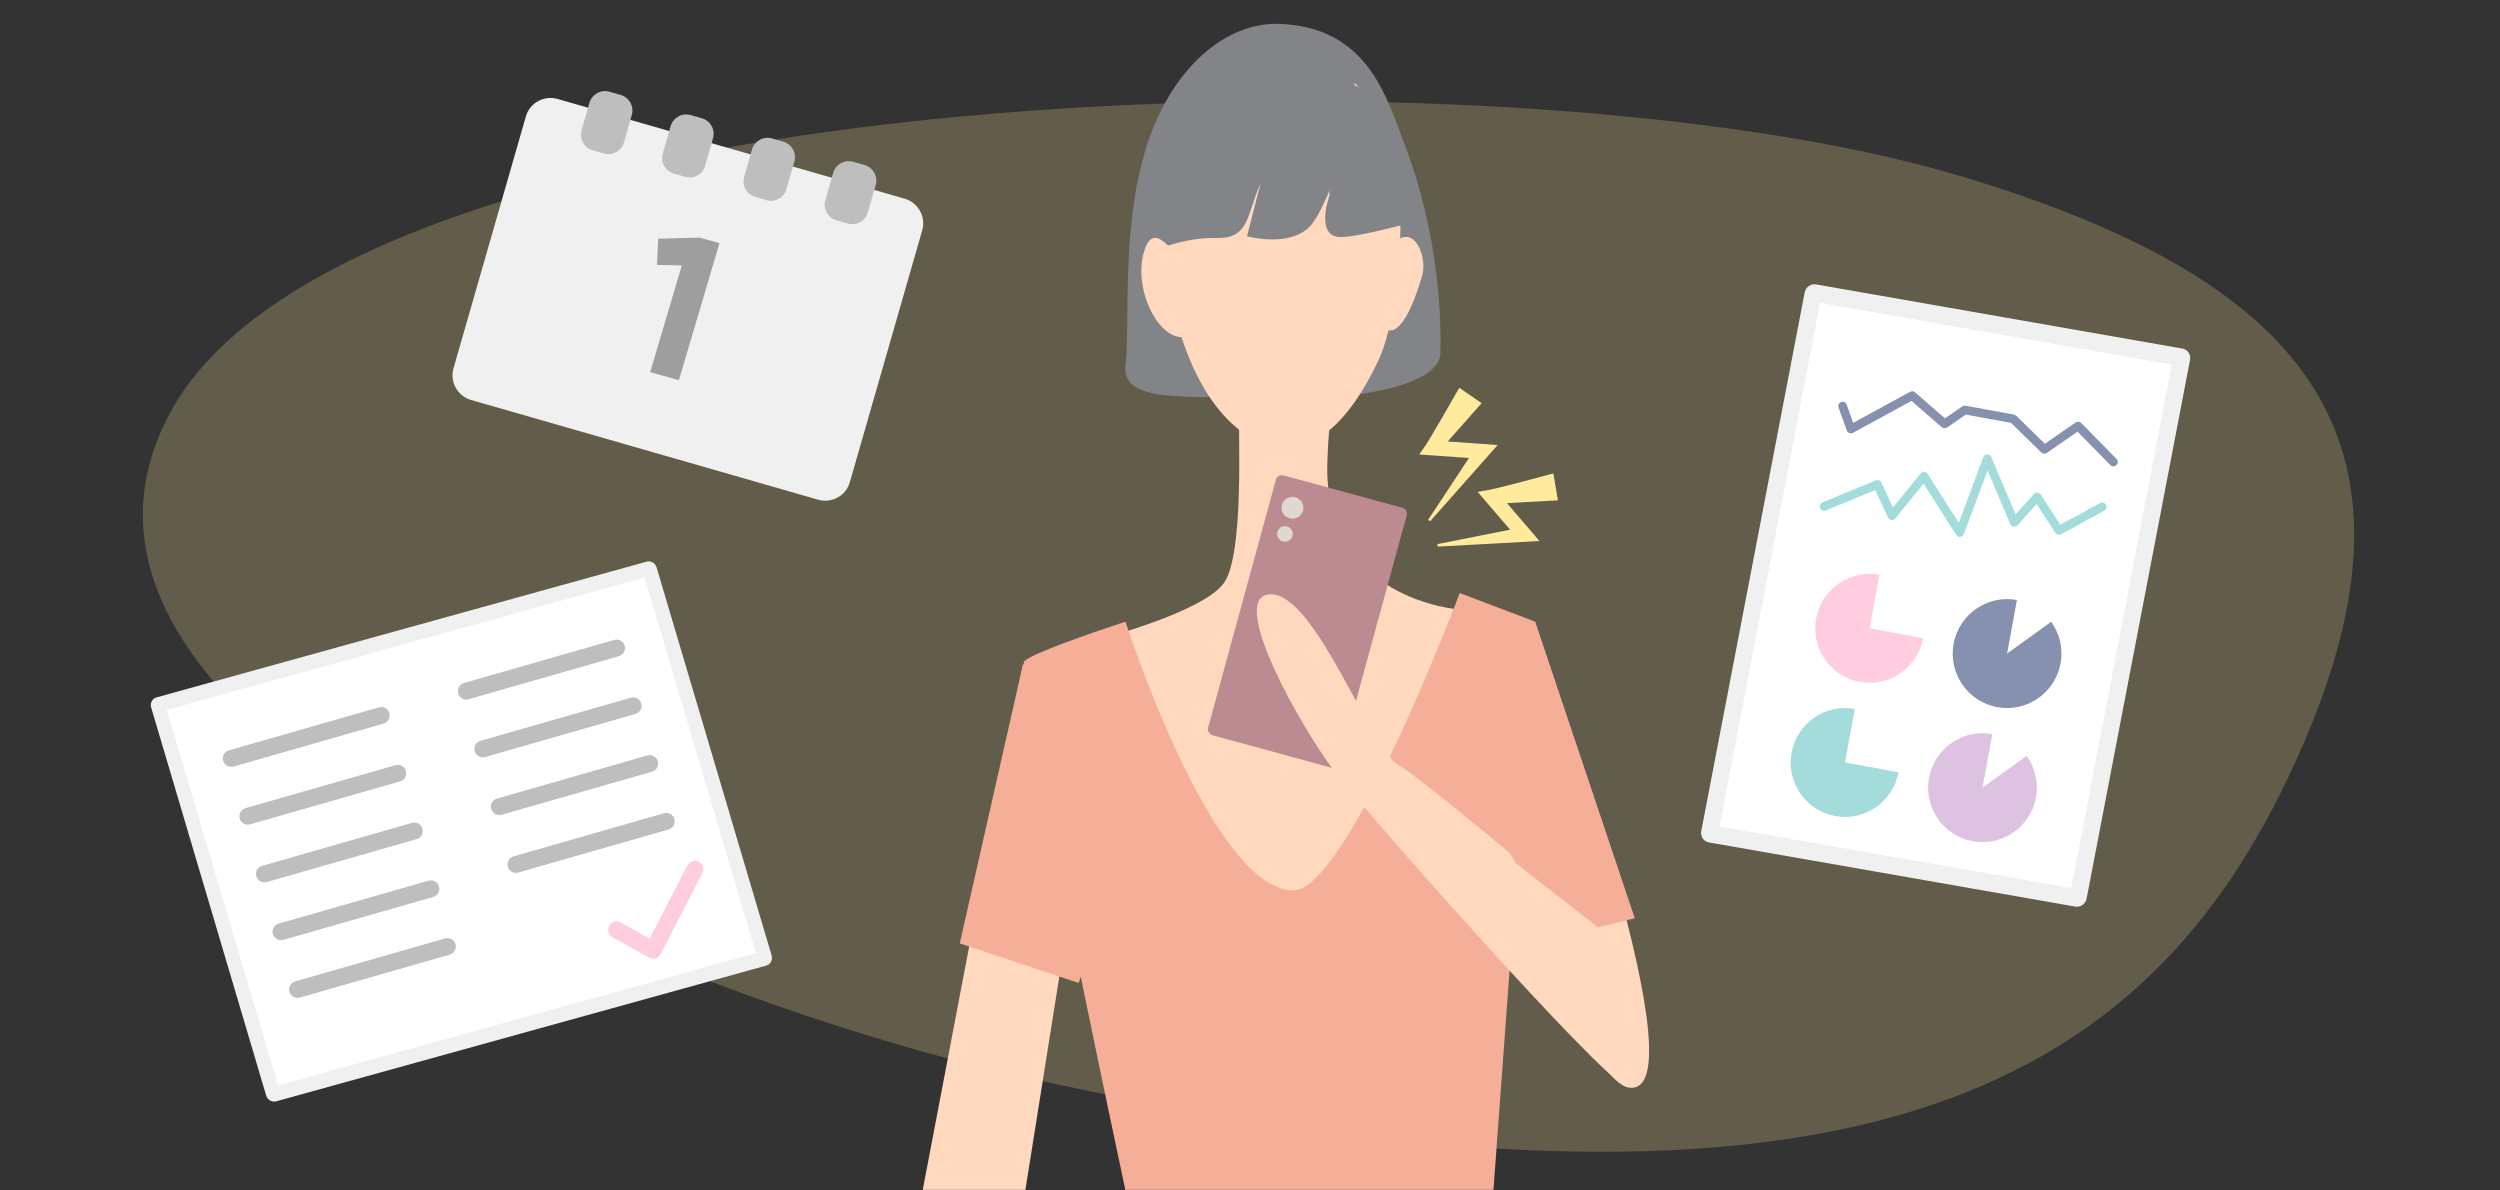 <svg fill="none" height="400" viewBox="0 0 840 400" width="840" xmlns="http://www.w3.org/2000/svg" xmlns:xlink="http://www.w3.org/1999/xlink"><rect x="0" y="0" width="840" height="400" fill="#333333" stroke="none"/><mask id="a" height="400" maskUnits="userSpaceOnUse" width="840" x="0" y="0"><path d="m0 0h840v400h-840z" fill="#c4c4c4"/></mask><g mask="url(#a)"><path d="m57.093 138.793c60.953-113.441 447.834-125.833 601.619-79.643 114.177 34.294 161.277 86.66 114.177 193.227-47.1 106.566-139.542 173.975-430.026 109.284-108.054-24.063-343.953-114.583-285.77-222.868z" fill="#a9986c" opacity=".4"/><path d="m429.853 8.018c-17.931-.627-36.491 14.743-44.879 42.034-8.389 27.291-5.138 59.182-6.816 72.462-1.783 14.115 23.908 10.038 52.429 11.083 28.522 1.046 53.059-5.019 53.373-14.743.315-9.829 0-39.42-12.268-70.998-5.872-15.371-12.269-38.792-41.839-39.838z" fill="#828488"/><path d="m397.033 113.417c9.437 28.859 25.166 36.492 33.03 36.806 5.557.209 19.189.627 33.345-29.696 8.493-18.298 18.35-98.811-28.731-100.693-42.153-1.778-52.639 47.262-37.644 93.583z" fill="#ffd8bd"/><path d="m384.449 84.767c0 1.882 9.962-5.123 24.537-4.81 12.478.314 9.438-10.874 16.778-22.376 12.897-20.18 26.109-37.224 26.109-37.224s-26.214-15.162-40.999-1.464-26.215 39.629-26.425 65.874z" fill="#828488"/><path d="m398.5 89.054c-6.291-6.796-11.219-14.22-14.155-4.392-3.461 11.92 4.089 28.336 12.687 28.65 8.704.314 1.468-24.258 1.468-24.258z" fill="#ffd8bd"/><path d="m465.086 85.812c8.913-14.43 14.785-.105 12.792 6.692-6.396 22.063-11.639 18.299-11.639 18.299s-8.494-13.07-1.153-24.991z" fill="#ffd8bd"/><path d="m416.326 136.63c-.314 8.783 1.783 49.353-5.033 59.182-7.025 9.933-42.153 19.03-42.153 19.03s54.107 122.755 68.158 123.278 53.163-133.316 53.163-133.316-46.137-3.032-44.46-49.772c.525-15.684 1.888-17.775 1.888-17.775z" fill="#ffd8bd"/><path d="m378.158 208.882s-30.619 9.933-33.974 13.279c-3.356 3.346 33.974 177.86 33.974 177.86h123.628l14.051-191.139-25.376-9.62s-37.749 100.588-56.204 99.961c-27.473-1.046-56.099-90.341-56.099-90.341z" fill="#f5ae98"/><path d="m515.522 211.496s56.729 154.019 32.611 154.019c-14.68 0-38.692-75.389-38.692-75.389z" fill="#ffd8bd"/><path d="m343.764 222.998-33.764 177.023h34.498l14.576-91.596z" fill="#ffd8bd"/><path d="m447.26 257.921-39.847-10.874c-1.153-.314-1.782-1.464-1.468-2.614l22.755-83.231c.314-1.151 1.468-1.778 2.621-1.464l39.846 10.874c1.154.314 1.783 1.464 1.468 2.614l-22.754 83.231c-.314 1.046-1.468 1.778-2.621 1.464z" fill="#bc8b91"/><path d="m543.205 316.789s-64.068-54.581-73.401-59.809c-9.332-5.228-27.578-57.3-42.782-57.3-15.205 0 10.066 44.439 20.657 58.555s90.073 103.725 98.567 106.757c8.389 3.033-3.041-48.203-3.041-48.203z" fill="#ffd8bd"/><path d="m434.257 174.272c2.027 0 3.67-1.639 3.67-3.66s-1.643-3.66-3.67-3.66-3.67 1.639-3.67 3.66 1.643 3.66 3.67 3.66z" fill="#ded8d1"/><path d="m431.741 182.009c1.447 0 2.621-1.17 2.621-2.614 0-1.443-1.174-2.614-2.621-2.614-1.448 0-2.622 1.171-2.622 2.614 0 1.444 1.174 2.614 2.622 2.614z" fill="#ded8d1"/><path d="m343.764 222.998-21.286 94.001 39.951 13.279 6.606-18.717z" fill="#f5ae98"/><path d="m509.441 290.126 27.473 21.435 12.373-3.032-33.45-99.647-17.931 62.319z" fill="#f5ae98"/><path d="m419 79.382s13.946 3.869 20.972-3.137c7.025-7.006 22.02-51.444 11.744-55.627s-21.286 14.22-21.286 14.22z" fill="#828488"/><path d="m446.735 65.632s-5.138 14.011 3.775 14.011c6.187 0 24.327-5.019 24.327-5.019s-5.243-38.06-18.14-45.275c-12.898-7.215-9.962 36.283-9.962 36.283z" fill="#828488"/><path d="m523.471 168.118c-1.493.137-20.081 1.018-21.867 1.262l1.5-4.084 10.855 12.637 3.283 3.843-4.868.285-29.293 1.601-.13-.843 28.779-5.715-1.56 4.094-10.856-12.638-2.827-3.296 4.362-.763c1.776-.303 18.554-4.699 21.068-5.424z" fill="#ffea9d"/><path d="m497.824 135.462c-.966 1.144-13.352 14.986-14.445 16.454l-1.839-3.937 16.596 1.185 5.05.379-3.214 3.655-19.441 21.939-.659-.503 16.144-24.46 1.797 4.013-16.596-1.185-4.357-.298 2.518-3.639c1.017-1.509 9.693-16.477 10.95-18.788z" fill="#ffea9d"/><path d="m697.872 301.721-123.147-21.572c-.2-.035-.307-.194-.267-.398l34.753-181.014c.039-.204.199-.317.398-.282l123.147 21.572c.2.034.307.194.267.398l-34.753 181.013c-.033.171-.232.312-.398.283z" fill="#fff"/><path d="m697.323 304.622-123.166-21.573c-1.728-.303-2.876-2.017-2.536-3.786l34.759-181.03c.339-1.77 2.05-2.983 3.778-2.68l123.166 21.573c1.728.303 2.876 2.017 2.536 3.787l-34.759 181.029c-.339 1.77-2.049 2.983-3.778 2.68zm-119.562-26.922 118.181 20.7 33.778-175.924-118.181-20.701z" fill="#f0f0f0"/><path d="m646.162 214.427c-1.821 9.931-11.359 16.526-21.272 14.708-9.912-1.817-16.489-11.368-14.668-21.299s11.359-16.526 21.272-14.709l-3.302 18.004z" fill="#ffcddf"/><path d="m689.202 208.913c2.804 3.901 4.086 8.884 3.15 13.985-1.821 9.931-11.359 16.526-21.272 14.708-9.912-1.818-16.489-11.368-14.668-21.299s11.359-16.527 21.272-14.709l-3.302 18.004z" fill="#8690af"/><path d="m637.899 259.488c-1.821 9.931-11.36 16.526-21.272 14.708-9.913-1.818-16.49-11.368-14.669-21.299s11.36-16.527 21.272-14.709l-3.302 18.004z" fill="#a4dcdc"/><path d="m680.938 253.973c2.805 3.901 4.086 8.885 3.151 13.985-1.821 9.931-11.36 16.527-21.272 14.709-9.913-1.818-16.49-11.369-14.669-21.3s11.36-16.526 21.272-14.708l-3.301 18.004z" fill="#ddc2e1"/><path d="m658.256 180.404c-.404-.075-.744-.312-.958-.665l-10.954-17.232-9.532 11.694c-.317.396-.805.586-1.317.527-.478-.053-.94-.382-1.136-.837l-4.266-9.231-16.628 6.866c-.755.315-1.594-.048-1.908-.804-.315-.756.049-1.597.803-1.913l17.911-7.399c.715-.288 1.56.042 1.887.73l3.863 8.39 9.315-11.455c.31-.362.73-.564 1.215-.545.484.019.891.268 1.133.662l10.465 16.478 8.227-22.058c.206-.556.731-.949 1.323-.945s1.155.352 1.372.88l8.175 19.271 6.167-6.83c.304-.328.758-.524 1.202-.477.445.046.852.296 1.1.655l6.54 10.138 13.353-7.258c.7-.395 1.592-.127 1.986.574s.126 1.594-.574 1.99l-14.52 7.916c-.66.368-1.49.146-1.931-.494l-6.243-9.664-6.43 7.13c-.344.356-.832.546-1.338.453-.472-.086-.901-.409-1.096-.864l-7.638-18.02-7.962 21.374c-.2.522-.652.893-1.216.929-.114.049-.255.058-.39.034z" fill="#a4dcdc"/><path d="m621.638 145.582c-.101-.019-.168-.031-.263-.083-.392-.142-.714-.48-.854-.855l-2.77-7.701c-.28-.749.117-1.584.865-1.866.749-.282 1.582.116 1.863.865l2.187 6.127 19.127-10.423c.54-.285 1.193-.235 1.643.162l10.068 8.759 5.827-4.029c.319-.221.715-.288 1.086-.22l16.251 2.981c.269.049.554.206.765.384l9.635 9.414 10.337-7.148c.598-.414 1.386-.339 1.885.172l11.862 12.091c.554.59.561 1.499-.029 2.054-.589.556-1.497.564-2.051-.027l-11.014-11.202-10.336 7.147c-.559.387-1.353.346-1.852-.165l-10.167-9.93-15.206-2.788-6.266 4.332c-.558.387-1.279.324-1.796-.085l-10.157-8.845-19.747 10.763c-.233.132-.555.178-.893.116z" fill="#8690af"/><path d="m274.892 167.898-116.606-33.501c-4.555-1.308-7.218-6.097-5.914-10.636l24.315-84.633c1.316-4.582 6.102-7.184 10.657-5.875l116.607 33.501c4.598 1.321 7.217 6.098 5.913 10.636l-24.302 84.59c-1.273 4.594-6.072 7.239-10.67 5.918z" fill="#f0f0f0"/><path d="m202.886 51.569-3.731-1.072c-2.906-.835-4.578-3.842-3.746-6.738l2.645-9.207c.832-2.896 3.845-4.557 6.751-3.722l3.731 1.072c2.907.835 4.579 3.842 3.747 6.738l-2.646 9.207c-.832 2.896-3.845 4.557-6.751 3.722z" fill="#bebebe"/><path d="m230.172 59.408-3.731-1.072c-2.906-.835-4.578-3.842-3.746-6.738l2.645-9.207c.832-2.896 3.845-4.557 6.752-3.722l3.73 1.072c2.907.835 4.579 3.842 3.747 6.738l-2.645 9.207c-.789 2.909-3.845 4.557-6.752 3.722z" fill="#bebebe"/><path d="m257.502 67.26-3.731-1.072c-2.906-.835-4.578-3.842-3.746-6.738l2.645-9.207c.832-2.896 3.845-4.557 6.751-3.722l3.731 1.072c2.906.835 4.578 3.842 3.746 6.738l-2.645 9.207c-.832 2.896-3.845 4.557-6.751 3.722z" fill="#bebebe"/><path d="m284.788 75.099-3.731-1.072c-2.906-.835-4.578-3.842-3.746-6.738l2.645-9.207c.832-2.896 3.888-4.545 6.795-3.71l3.731 1.072c2.906.835 4.578 3.842 3.746 6.738l-2.645 9.207c-.832 2.896-3.889 4.545-6.795 3.71z" fill="#bebebe"/><path d="m229.077 89.194-8.323-.201.404-8.79 13.895-.365 6.686 1.864-13.628 46.036-9.648-2.69z" fill="#9e9e9e"/><path d="m256.777 322.061-164.68 45.611c-.163.045-.305-.037-.355-.205l-38.648-130.413c-.05-.168.026-.311.189-.356l164.68-45.611c.163-.045.305.037.355.205l38.648 130.414c.049.168-.053.318-.189.355z" fill="#fff"/><path d="m257.474 324.437-164.667 45.607c-1.415.392-2.942-.488-3.374-1.944l-38.645-130.402c-.431-1.456.382-2.984 1.797-3.376l164.667-45.606c1.416-.392 2.943.488 3.374 1.944l38.645 130.401c.44 1.484-.382 2.985-1.797 3.376zm-164.037 40.281 160.558-44.468-37.4-126.201-160.558 44.468z" fill="#f0f0f0"/><g fill="#bebebe"><path d="m128.87 243.125-50.376 14.432c-1.514.434-3.073-.431-3.507-1.947-.434-1.515.43-3.074 1.944-3.508l50.375-14.433c1.514-.433 3.073.432 3.507 1.947s-.457 3.083-1.944 3.509z"/><path d="m134.435 262.548-50.376 14.432c-1.514.434-3.072-.431-3.507-1.946-.434-1.516.43-3.075 1.944-3.509l50.376-14.432c1.514-.434 3.073.432 3.507 1.947s-.457 3.082-1.944 3.508z"/><path d="m139.992 281.944-50.376 14.432c-1.514.434-3.073-.431-3.507-1.946-.434-1.516.43-3.075 1.944-3.509l50.376-14.432c1.514-.434 3.073.431 3.507 1.947.434 1.515-.458 3.082-1.944 3.508z"/><path d="m145.557 301.368-50.376 14.432c-1.514.434-3.073-.432-3.507-1.947s.43-3.075 1.944-3.508l50.376-14.432c1.514-.434 3.072.431 3.507 1.946.434 1.516-.458 3.083-1.944 3.509z"/><path d="m207.958 220.467-50.514 14.471c-1.514.434-3.072-.431-3.506-1.946-.434-1.516.429-3.075 1.944-3.509l50.513-14.471c1.514-.434 3.073.431 3.507 1.946.434 1.516-.43 3.075-1.944 3.509z"/><path d="m213.523 239.89-50.514 14.472c-1.514.434-3.072-.432-3.507-1.947-.434-1.515.43-3.075 1.944-3.508l50.514-14.472c1.514-.434 3.072.432 3.506 1.947.435 1.515-.429 3.074-1.943 3.508z"/><path d="m219.079 259.286-50.513 14.472c-1.514.434-3.073-.432-3.507-1.947s.43-3.075 1.944-3.508l50.513-14.472c1.514-.434 3.073.432 3.507 1.947s-.43 3.074-1.944 3.508z"/><path d="m224.644 278.709-50.514 14.472c-1.514.434-3.072-.431-3.506-1.947-.434-1.515.43-3.074 1.944-3.508l50.513-14.472c1.514-.433 3.073.432 3.507 1.947s-.43 3.075-1.944 3.508z"/><path d="m151.113 320.763-50.375 14.433c-1.514.433-3.073-.432-3.507-1.947s.43-3.075 1.944-3.508l50.376-14.433c1.514-.434 3.072.432 3.506 1.947s-.457 3.082-1.944 3.508z"/></g><path d="m220.248 322.004c-.716.205-1.511.135-2.156-.247l-12.291-6.823c-1.382-.767-1.879-2.503-1.105-3.857.765-1.382 2.5-1.879 3.854-1.104l9.74 5.407 12.695-24.624c.73-1.402 2.421-1.946 3.822-1.215 1.401.732 1.945 2.424 1.215 3.826l-14.037 27.215c-.338.693-.967 1.202-1.71 1.414z" fill="#ffcddf"/></g></svg>
